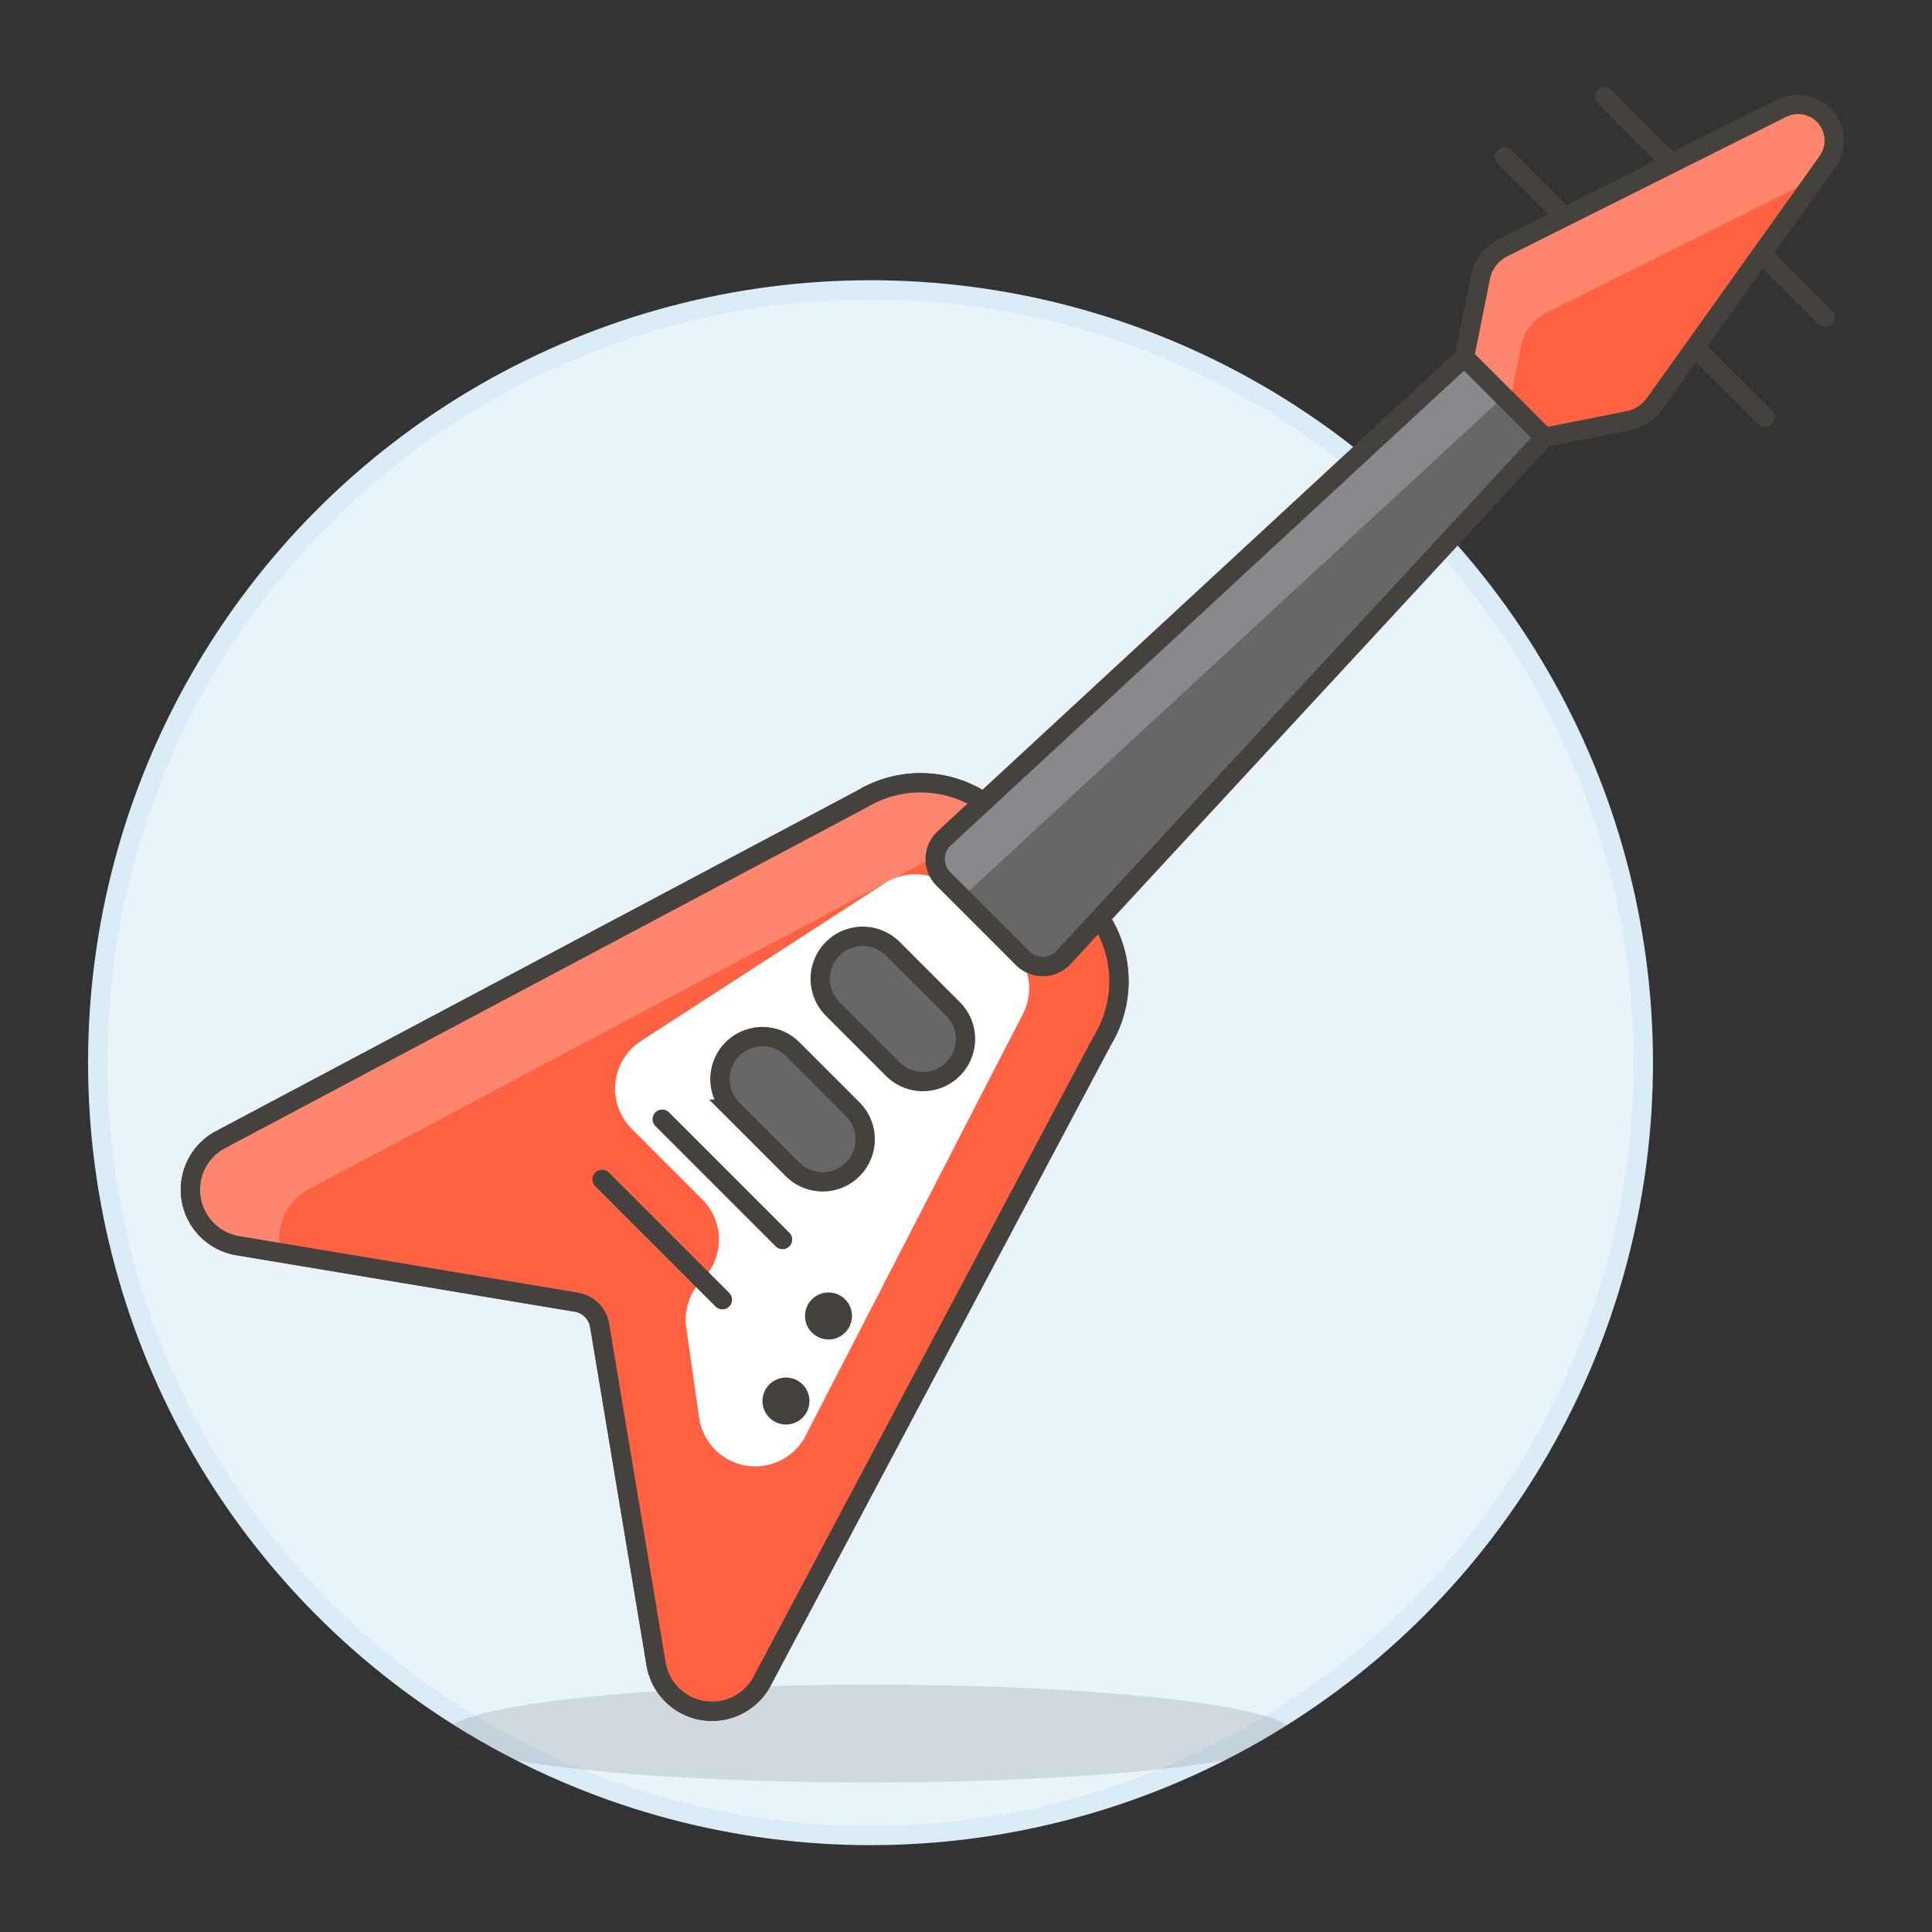 <svg xmlns="http://www.w3.org/2000/svg" viewBox="0 0 100 100"><rect x="0" y="0" width="100" height="100" fill="#333333" stroke="none"/><g class="nc-icon-wrapper"><defs/><circle class="a" cx="45.058" cy="55.005" r="40" fill="#e8f4fa" stroke="#daedf7" stroke-miterlimit="10"/><ellipse class="b" cx="45.012" cy="89.728" rx="21.945" ry="2.532" fill="#45413c" opacity="0.15"/><path class="c" d="M83.06 4.995l11.417 11.418" fill="none" stroke="#45413c" stroke-linecap="round" stroke-linejoin="round"/><path class="c" d="M77.87 8.109l13.493 13.493" fill="none" stroke="#45413c" stroke-linecap="round" stroke-linejoin="round"/><path class="d" d="M33.959 86.125a2.936 2.936 0 0 0 5.441.975l17.68-33.29a5.872 5.872 0 0 0-.883-7.173l-4.4-4.4a5.871 5.871 0 0 0-7.172-.883L11.336 59.031a2.936 2.936 0 0 0 .974 5.445L29.832 67.4a1.468 1.468 0 0 1 1.206 1.2z" stroke-miterlimit="10" stroke="#45413c" fill="#00b8f0"/><path class="e" d="M36.352 62.082a2.935 2.935 0 0 1 0 4.152 2.935 2.935 0 0 0-.83 2.491l.664 4.652a2.936 2.936 0 0 0 5.451 1.05l11.238-21.812a2.936 2.936 0 0 0-.469-3.541l-2.958-2.959a2.936 2.936 0 0 0-3.671-.389l-12.6 8.156a2.936 2.936 0 0 0-.481 4.54z" style="" fill="#fff"/><path class="c" d="M31.162 61.044l6.228 6.228" fill="none" stroke="#45413c" stroke-linecap="round" stroke-linejoin="round"/><path class="c" d="M34.276 57.93l6.228 6.228" fill="none" stroke="#45413c" stroke-linecap="round" stroke-linejoin="round"/><path class="f" d="M44.137 60.525a2.2 2.2 0 0 1-3.114 0l-3.114-3.114a2.2 2.2 0 0 1 3.114-3.111l3.114 3.113a2.2 2.2 0 0 1 0 3.112z" stroke-miterlimit="10" stroke="#45413c" fill="#656769"/><path class="f" d="M49.326 55.336a2.2 2.2 0 0 1-3.113 0L43.1 52.222a2.2 2.2 0 0 1 3.114-3.114l3.113 3.114a2.2 2.2 0 0 1-.001 3.114z" stroke-miterlimit="10" stroke="#45413c" fill="#656769"/><path class="g" d="M94.593 8.362A1.873 1.873 0 0 0 92.232 5.6L77.8 12.817a2.2 2.2 0 0 0-1.174 1.538l-.827 4.134 4.152 4.151 4.336-.867a2.2 2.2 0 0 0 1.359-.879z" style="" fill="#ff6242"/><path class="g" d="M33.959 86.125a2.936 2.936 0 0 0 5.441.975l17.68-33.29a5.872 5.872 0 0 0-.883-7.173l-4.4-4.4a5.871 5.871 0 0 0-7.172-.883L11.336 59.031a2.936 2.936 0 0 0 .974 5.445L29.832 67.4a1.468 1.468 0 0 1 1.206 1.2z" style="" fill="#ff6242"/><path class="h" d="M52.662 43.1a5.749 5.749 0 0 0-3.464.808L15.921 61.584a2.93 2.93 0 0 0-1.438 3.068.919.919 0 0 0 .058.19l-2.231-.366a2.935 2.935 0 0 1-.969-5.446l33.277-17.673a5.862 5.862 0 0 1 7.178.88z" style="" fill="#ff866e"/><path class="i" d="M33.959 86.125a2.936 2.936 0 0 0 5.441.975l17.68-33.29a5.872 5.872 0 0 0-.883-7.173l-4.4-4.4a5.871 5.871 0 0 0-7.172-.883L11.336 59.031a2.936 2.936 0 0 0 .974 5.445L29.832 67.4a1.468 1.468 0 0 1 1.206 1.2z" stroke-miterlimit="10" fill="none" stroke="#45413c"/><path class="e" d="M36.352 62.082a2.935 2.935 0 0 1 0 4.152 2.935 2.935 0 0 0-.83 2.491l.664 4.652a2.936 2.936 0 0 0 5.451 1.05l11.238-21.812a2.936 2.936 0 0 0-.469-3.541l-2.958-2.959a2.936 2.936 0 0 0-3.671-.389l-12.6 8.156a2.936 2.936 0 0 0-.481 4.54z" style="" fill="#fff"/><path class="c" d="M31.162 61.044l6.228 6.228" fill="none" stroke="#45413c" stroke-linecap="round" stroke-linejoin="round"/><path class="c" d="M34.276 57.93l6.228 6.228" fill="none" stroke="#45413c" stroke-linecap="round" stroke-linejoin="round"/><path class="f" d="M44.137 60.525a2.2 2.2 0 0 1-3.114 0l-3.114-3.114a2.2 2.2 0 0 1 3.114-3.111l3.114 3.113a2.2 2.2 0 0 1 0 3.112z" stroke-miterlimit="10" stroke="#45413c" fill="#656769"/><path class="f" d="M49.326 55.336a2.2 2.2 0 0 1-3.113 0L43.1 52.222a2.2 2.2 0 0 1 3.114-3.114l3.113 3.114a2.2 2.2 0 0 1-.001 3.114z" stroke-miterlimit="10" stroke="#45413c" fill="#656769"/><path class="j" d="M55.034 49.572a1.467 1.467 0 0 1-2.1.027l-4.1-4.1a1.467 1.467 0 0 1 .028-2.1l26.932-24.91 4.152 4.151z" style="" fill="#656769"/><circle class="k" cx="40.682" cy="72.517" r="1.216" style="" fill="#45413c"/><circle class="k" cx="42.883" cy="68.114" r="1.216" style="" fill="#45413c"/><path class="l" d="M49.789 46.457l-.954-.954a1.467 1.467 0 0 1 .028-2.1l26.931-24.914 2.038 2.038z" style="" fill="#87898c"/><path class="i" d="M55.034 49.572a1.467 1.467 0 0 1-2.1.027l-4.1-4.1a1.467 1.467 0 0 1 .028-2.1l26.932-24.91 4.152 4.151z" stroke-miterlimit="10" fill="none" stroke="#45413c"/><path class="h" d="M78.005 20.7l-2.211-2.211.827-4.134a2.2 2.2 0 0 1 1.179-1.538L92.232 5.6a1.873 1.873 0 0 1 2.361 2.763l-.612.856-13.914 6.95a2.533 2.533 0 0 0-1.336 1.747l-.587 2.921" style="" fill="#ff866e"/><path class="i" d="M94.593 8.362A1.873 1.873 0 0 0 92.232 5.6L77.8 12.817a2.2 2.2 0 0 0-1.174 1.538l-.827 4.134 4.152 4.151 4.336-.867a2.2 2.2 0 0 0 1.359-.879z" stroke-miterlimit="10" fill="none" stroke="#45413c"/></g></svg>